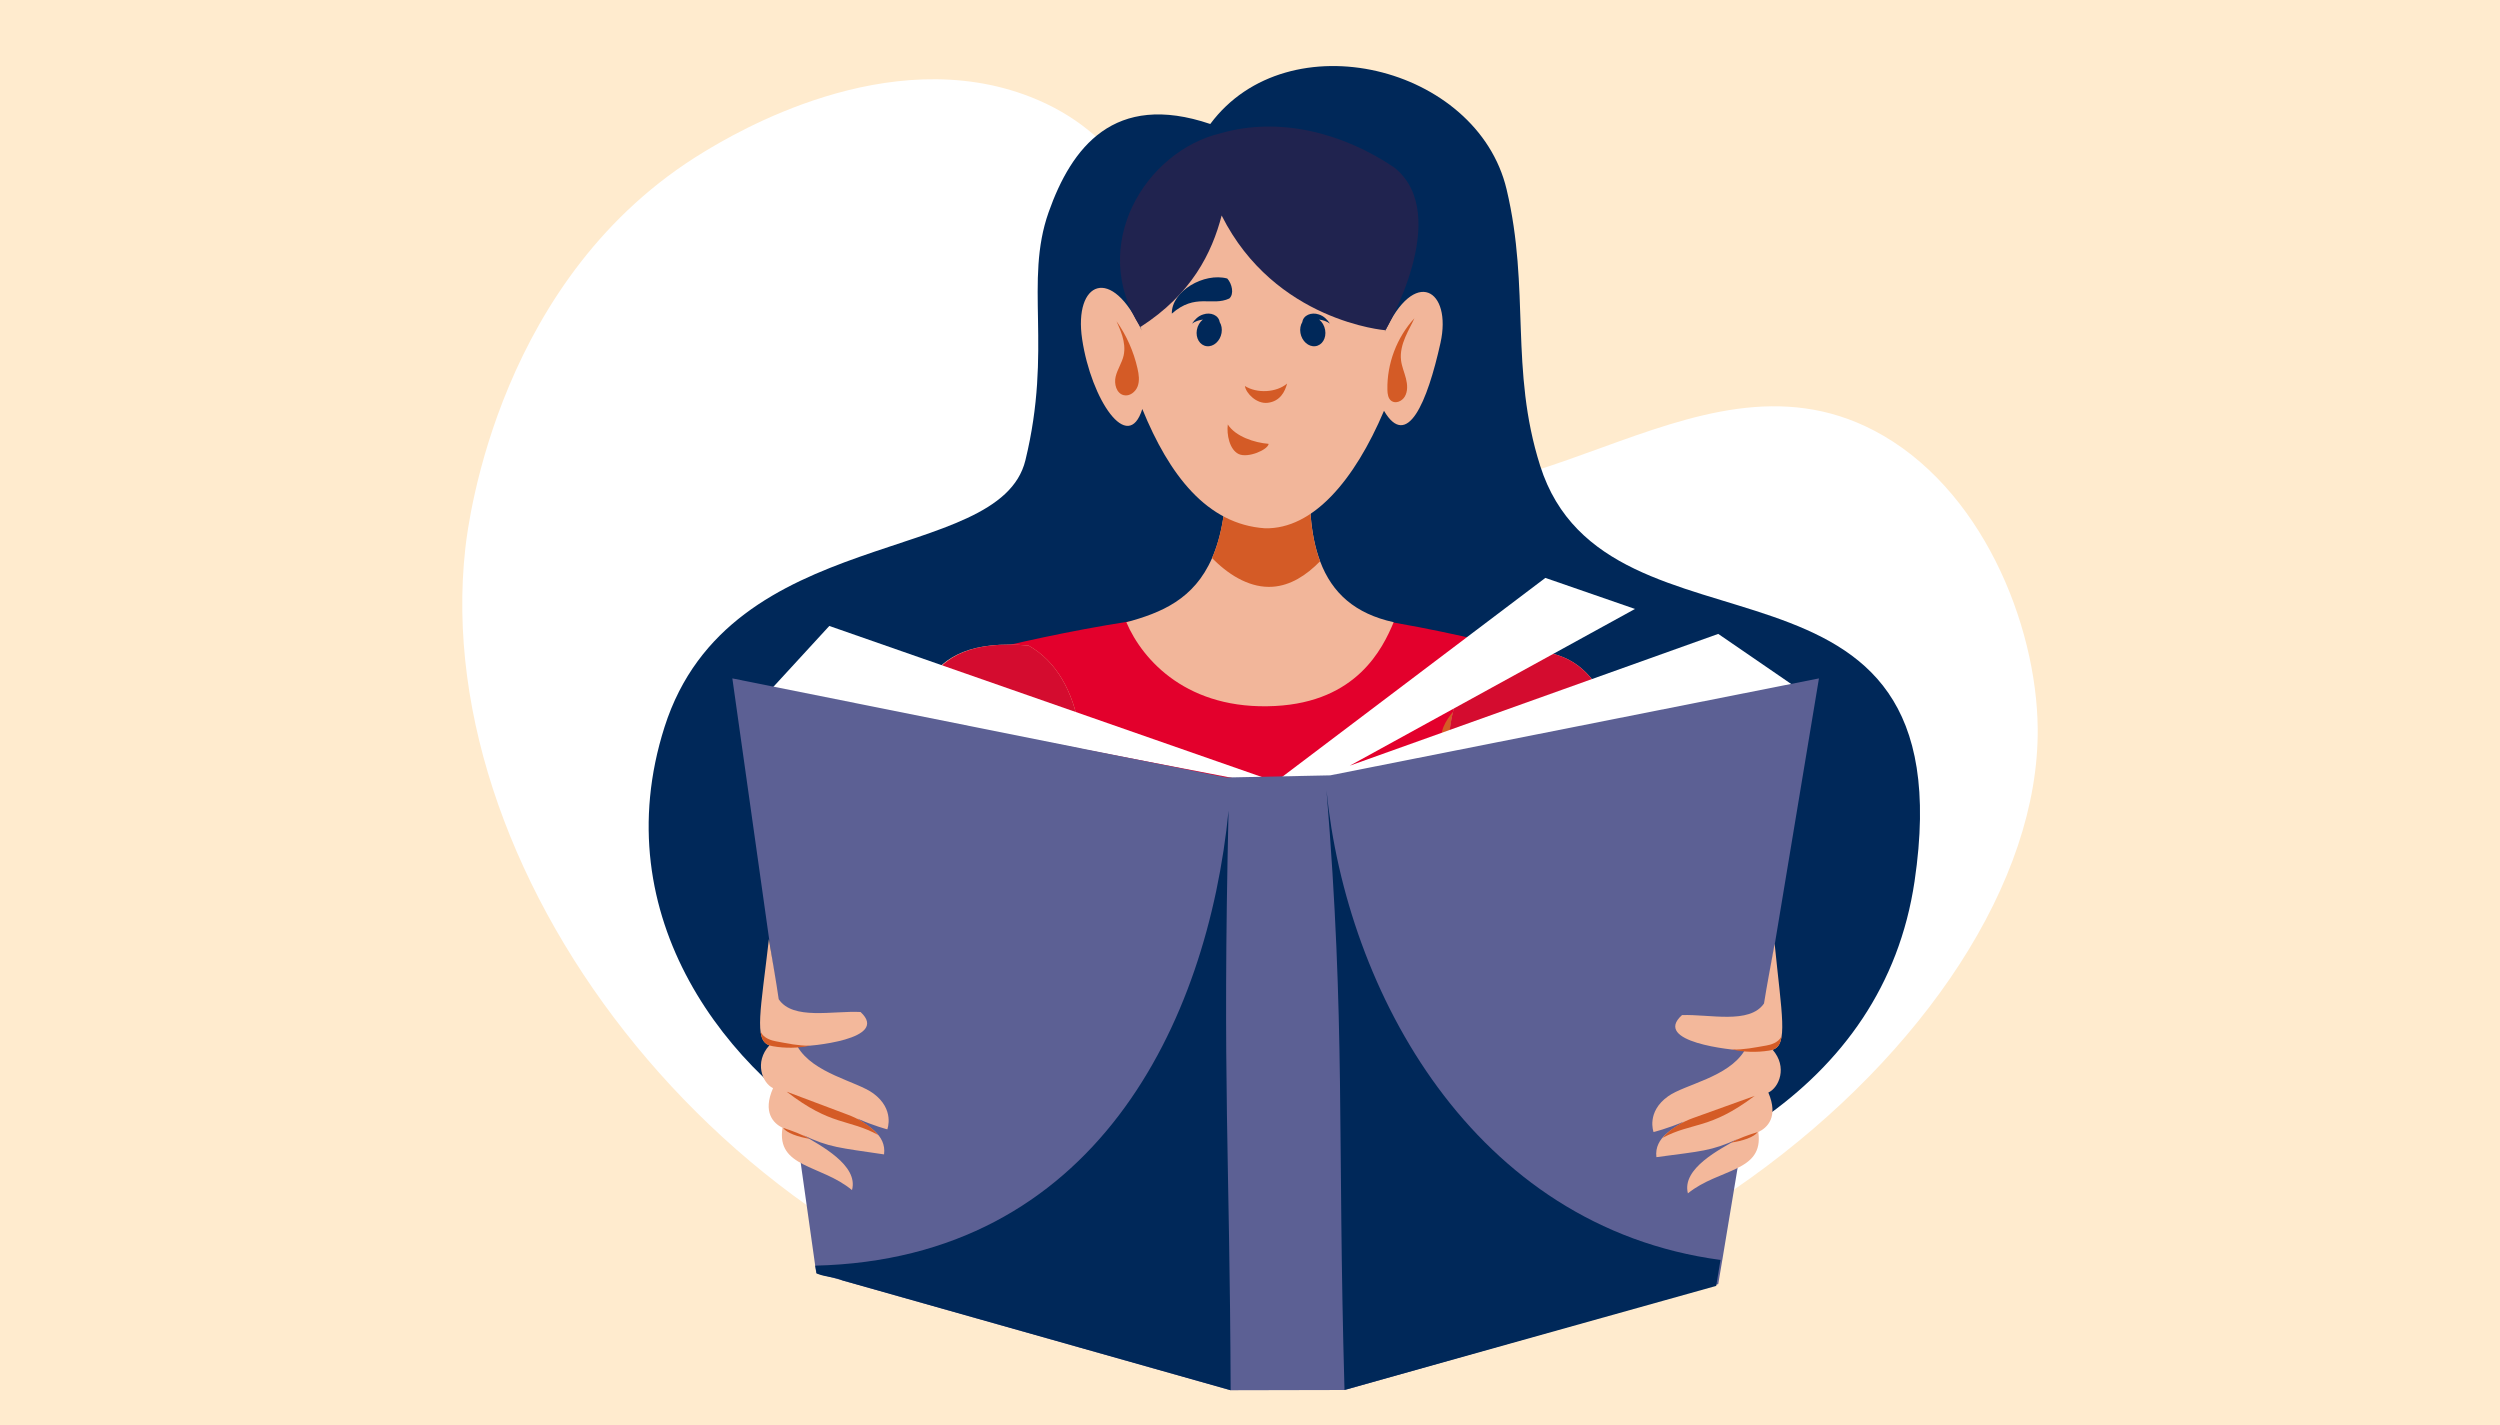 <?xml version="1.0" encoding="UTF-8"?>
<svg xmlns="http://www.w3.org/2000/svg" id="Ebene_1" version="1.1" viewBox="0 0 500 285">
  <defs>
    <style>
      .st0 {
        fill: #5c6094;
      }

      .st1 {
        fill: #ffebce;
      }

      .st2 {
        opacity: .9;
      }

      .st2, .st3 {
        fill: #d45b26;
      }

      .st4 {
        fill: #f2b69a;
      }

      .st5 {
        fill: #e3002c;
      }

      .st6 {
        fill: #fff;
      }

      .st7 {
        fill: #c51631;
      }

      .st8 {
        fill: #002859;
      }

      .st9 {
        fill: #d40c2f;
      }

      .st10 {
        fill: #5c5f93;
      }

      .st11 {
        fill: #20234f;
      }

      .st12 {
        fill: #f3b89b;
      }
    </style>
  </defs>
  <rect class="st1" width="500" height="285"></rect>
  <g>
    <path class="st6" d="M225.11,267.98c-77.62-12.93-139.49-91.26-132.05-158.27.64-5.8,6.84-54.61,47.74-79.33,5.89-3.56,36.73-22.2,65.33-10.98,35.93,14.1,26.02,58.75,59.33,74.59,37.19,17.69,72.72-26.95,109.31-7.9,21.47,11.18,32.57,38.7,32.77,59.59.58,61.43-92.47,137.29-182.43,122.3Z"></path>
    <g>
      <path class="st8" d="M242.06,24.8c-19.27-6.54-27.77,4.74-32.33,17.63-4.92,13.91.8,27.26-4.65,49.63-5.19,21.28-59.14,12.4-72.18,53.36-12.09,38,12.5,69.49,38.37,83.8,54.63,30.22,199.31,30.29,211.64-52.95,10.78-72.7-61.46-40.81-74.88-83.12-6.13-19.31-1.96-35.27-6.71-55.27-5.87-24.73-43.7-34.02-59.26-13.09Z"></path>
      <path class="st5" d="M308.26,140.03c-.57,1.95-1.28,4.4-2.07,7.26-3.83,13.88-9.74,37.49-12.91,61.31-2.85,21.5-3.46,43.19,1.72,58.07-2.77.86-50.45,17.04-81.62-.6,11.44-44.64-14.85-122.53-15.29-124.01-1.54-5.1-4.41-11.05-4.41-11.05,0,0,31.47-8.55,56.98-9.15,23.08-.55,57.71,9.32,57.71,9.32,0,0,.8,5.72-.11,8.84Z"></path>
      <path class="st2" d="M224.76,191.38c19.35,5.42,39.64,4.66,58.74-2.19-8.38,8.75-24.82,19.82-24.82,19.82,0,0-18.8-3.16-33.92-17.63Z"></path>
      <path class="st10" d="M200.27,257.95s-.04,0-.06,0c.03-.12.05-.11.06,0Z"></path>
      <path class="st3" d="M218.04,151.87c-.21,26.9-5.94,27.66-5.71,50-3.64-21.86-9.18-42.63-12.94-55.45.4-.58.82-1.15,1.26-1.7,1.29-1.66,2.83-3.31,4.88-3.79,2.33-.55,4.8.6,6.41,2.38,1.6,1.78,6.13,6.18,6.12,8.57Z"></path>
      <path class="st3" d="M306.19,147.29c-3.83,13.88-9.74,37.49-12.91,61.31-.83-28.5-.46-39.34-4.88-60.69-.48-2.34,1.42-4.64,2.95-6.48,1.54-1.83,3.97-3.08,6.32-2.61,2.06.41,3.66,2,5.01,3.61,1.28,1.53,2.46,3.15,3.51,4.85Z"></path>
      <g>
        <path class="st12" d="M326.8,230.94c-12.24,1.41-17.24-25.31-27.25-50.26-.78-1.94-1.83-3.71-2.7-5.5-.64-1.3-1.27-2.58-1.88-3.82-6.86-13.88-7.84-32.16,2.41-40.05,21.87-5.26,23.51,9.06,29.03,21.28,12.1,26.78,24.24,74.49.39,78.34Z"></path>
        <path class="st9" d="M296.88,175.26c9.85-5.62,19.63-11.34,29.41-17.07.71-.42,1.47-.7,2.24-.87-.71-1.56-1.42-3.13-2.14-4.73-5.52-12.22-7.16-26.55-29.03-21.29-10.25,7.88-9.27,26.17-2.41,40.05.63,1.27,1.27,2.57,1.92,3.9Z"></path>
        <path class="st7" d="M324.25,159.42l-24.71,21.26c-.92-1.88-1.83-3.71-2.7-5.5l27.41-15.76Z"></path>
      </g>
      <g>
        <path class="st12" d="M188.44,239.04c10.96-11.26,12.03-28.96,22.32-60.78.64-1.99,1.26-3.94,1.87-5.83.44-1.38.88-2.74,1.3-4.05,4.77-14.73,3.07-32.96-8.23-39.27-22.41-2.01-22.48,12.25-25.62,25.29-6.78,28.14-12.69,51.44-8.87,69.67,0,0,9.11,18.76,17.21,14.97Z"></path>
        <path class="st9" d="M212.6,172.52c-10.56-4.12-21.07-8.35-31.59-12.59-.76-.31-1.56-.48-2.35-.54.47-1.65.94-3.3,1.42-4.99,3.68-12.9,3.21-27.31,25.62-25.29,11.29,6.3,12.99,24.54,8.22,39.27-.44,1.35-.88,2.73-1.33,4.14Z"></path>
        <path class="st7" d="M183.22,160.83l27.54,17.43c.64-1.99,1.26-3.94,1.87-5.83l-29.41-11.6Z"></path>
      </g>
      <path class="st4" d="M278.73,124.45c-2.21,5.29-7.37,15.91-23.71,16.75-17.42.9-26.46-9.06-29.75-16.75,6.95-1.89,13.54-4.56,17.15-12.85,1.89-4.31,2.97-10.15,2.87-18.18,7.02-1.2,13.9-.99,16.92-1.37-.61,8.24-.15,14.99,1.81,20.2,2.4,6.41,7.04,10.5,14.71,12.19Z"></path>
      <path class="st3" d="M264.01,112.26c-2.79,2.85-5.92,4.84-9.47,5.09-4.21.3-8.35-2.01-11.71-5.33l-.42-.42c1.89-4.31,2.97-10.15,2.87-18.18,7.02-1.2,13.9-.99,16.92-1.37-.61,8.24-.15,14.99,1.81,20.2Z"></path>
      <g>
        <path class="st4" d="M276.92,66.48c6.1-15.9-3.19-32.08-22.32-33.7-17.26-1.46-33.23,15.41-26.25,33.33-6.05-13.31-13.64-9.77-11.92,1.73,1.81,12.09,9.19,23.1,12.03,13.96,5.37,13.16,12.9,23.07,24.55,23.86,9.61.19,17.89-9.59,23.79-23.5,4.62,7.88,8.66-1.66,11.3-13.59,2.34-10.6-5.14-15.4-11.19-2.09Z"></path>
        <path class="st11" d="M228.08,65.4c10.24-6.57,14.3-14.8,16.25-22.3,10.64,21.21,32.75,22.95,32.75,22.95,0,0,13.61-23.07,1.79-32.54-10.34-6.98-23.02-10.22-34.7-6.87-15.14,3.58-26.63,22.5-16.09,38.76Z"></path>
      </g>
      <path class="st8" d="M243.94,64.43c-.19-1.38-1.81-2.06-3.3-1.54-1.01.3-1.73,1.07-2.23,1.84.61-.47,1.37-.7,2.16-.82-.6.48-1.05,1.22-1.2,2.09-.28,1.63.6,3.08,1.97,3.24,1.36.17,2.69-1.02,2.97-2.64.14-.82-.01-1.59-.37-2.18Z"></path>
      <path class="st8" d="M260.46,64.43c.19-1.38,1.81-2.06,3.3-1.54,1.01.3,1.73,1.07,2.23,1.84-.61-.47-1.37-.7-2.16-.82.6.48,1.05,1.22,1.2,2.09.28,1.63-.6,3.08-1.97,3.24-1.36.17-2.69-1.02-2.97-2.64-.14-.82.01-1.59.37-2.18Z"></path>
      <path class="st8" d="M245.45,55.7c.96,1.05,1.42,3.1.41,4-3.46,1.62-6.77-1.15-11.5,3.03-.07-4.52,6.47-8.27,11.08-7.03Z"></path>
      <path class="st3" d="M253.74,88.77c-2.84-.22-6.65-1.47-8.18-3.88-.26,2.02.35,5.05,2.18,5.92,1.84.87,5.86-.86,5.99-2.04Z"></path>
      <path class="st3" d="M248.98,77.2c2.43,1.54,6.31,1.32,8.44-.49-.41,1.57-1.36,3.54-3.86,3.85-2.23.28-4.37-1.9-4.58-3.36Z"></path>
      <path class="st3" d="M223.29,64.23c2.01,2.84,3.45,6.08,4.21,9.47.27,1.18.45,2.44.03,3.57-.42,1.13-1.63,2.06-2.8,1.76-1.45-.36-1.95-2.25-1.6-3.71s1.25-2.73,1.59-4.19c.62-2.72-.82-5.44-1.43-6.91Z"></path>
      <path class="st3" d="M282.9,63.63c-3.54,3.85-5.53,9.1-5.42,14.34.02.82.14,1.76.82,2.23.85.59,2.09.04,2.63-.84.66-1.07.57-2.44.26-3.66-.31-1.22-.83-2.39-.98-3.63-.39-3.25,1.72-6.21,2.68-8.44Z"></path>
      <g>
        <polygon class="st6" points="260.79 158.34 154.25 137.83 165.86 125.19 260.79 158.34"></polygon>
        <polygon class="st6" points="263.19 158.42 359.79 137.86 343.65 126.78 269.95 153.14 327 121.79 309.07 115.58 254.64 156.73 263.19 158.42"></polygon>
        <polygon class="st0" points="363.79 135.68 344.52 251.64 343.65 256.82 268.95 278 246.14 278.05 168.58 256.11 163.25 254.62 163.13 253.78 163.04 253.13 146.47 135.68 245.28 155.5 266.04 155.07 363.79 135.68"></polygon>
        <path class="st8" d="M344.1,252l-.86,5.18-74.34,20.81c-1.45-51.37.23-73.09-3.6-119.91,3.95,39.99,29.26,87.27,78.81,93.91Z"></path>
        <path class="st8" d="M246.14,278.05l-77.56-21.94c-1.85-.79-3.48-.66-5.26-1.42l-.28-1.56c55.88-1.31,78.47-48.46,82.67-91-1.24,54.75.24,68.81.42,115.92Z"></path>
      </g>
      <g>
        <g>
          <path class="st12" d="M153.87,209.07c-3.06,3.38-1.41,7.53.74,8.56-2.14,4.85.09,7.04,1.89,7.93-1.27,8.03,7.71,7.31,13.9,12.46,1.36-5-6.39-8.96-9.81-11.01,5.33,2.51,7.2,2.52,16.22,3.87.54-4.04-3.62-5.86-5.37-7.19,3.22,1.45,6.02,2.18,6.02,2.18,0,0,1.56-3.98-2.8-7.19-3.32-2.44-11.98-3.94-15.16-9.36,2.59-.05,18.56-1.43,12.61-6.92-5.49-.29-13.53,1.7-16.37-2.56-.56-3.86-1.04-6.44-1.96-12-1.61,14.08-3.04,20.21.09,21.21Z"></path>
          <path class="st3" d="M152.13,206.35c.17,1.67.81,2.2,1.21,2.47.39.26.82.35,1.25.43,2.48.43,4.98.39,7.41-.1-2.46,0-4.36-.44-6.83-.89-.83-.15-2.46-.6-3.03-1.9Z"></path>
          <path class="st3" d="M157.34,218.34c4.08,1.54,8.16,3.07,12.25,4.61,1.98.74,4.4,2.05,6.05,4.05-5.99-3.29-9.33-1.72-18.29-8.65Z"></path>
        </g>
        <path class="st3" d="M162,227.78c-1.65-.91-3.63-1.65-5.39-2.21.72,1.02,2.96,1.82,5.39,2.21Z"></path>
      </g>
      <g>
        <g>
          <path class="st12" d="M354.53,209.96c3.01,3.42,1.31,7.55-.86,8.55,2.07,4.88-.19,7.04-2.01,7.9,1.16,8.05-7.81,7.19-14.08,12.26-1.29-5.02,6.52-8.86,9.97-10.87-5.36,2.44-7.24,2.41-16.27,3.63-.49-4.05,3.7-5.81,5.48-7.11-3.24,1.4-6.05,2.09-6.05,2.09,0,0-1.5-4.01,2.91-7.15,3.36-2.4,12.03-3.77,15.29-9.14-2.59-.09-18.54-1.7-12.51-7.1,5.5-.21,13.5,1.89,16.4-2.32.62-3.86,1.13-6.43,2.13-11.97,1.4,14.11,2.75,20.26-.4,21.21Z"></path>
          <path class="st3" d="M356.3,207.26c-.19,1.67-.84,2.19-1.24,2.45-.4.26-.83.34-1.25.41-2.49.39-4.98.32-7.41-.21,2.46.04,4.37-.38,6.84-.8.83-.14,2.47-.56,3.06-1.85Z"></path>
          <path class="st3" d="M350.92,219.18c-4.1,1.48-8.21,2.95-12.31,4.43-1.99.72-4.43,1.99-6.1,3.96,6.03-3.21,9.36-1.58,18.42-8.39Z"></path>
        </g>
        <path class="st3" d="M346.13,228.54c1.66-.89,3.65-1.6,5.42-2.13-.73,1.01-2.98,1.78-5.42,2.13Z"></path>
      </g>
    </g>
  </g>
</svg>
